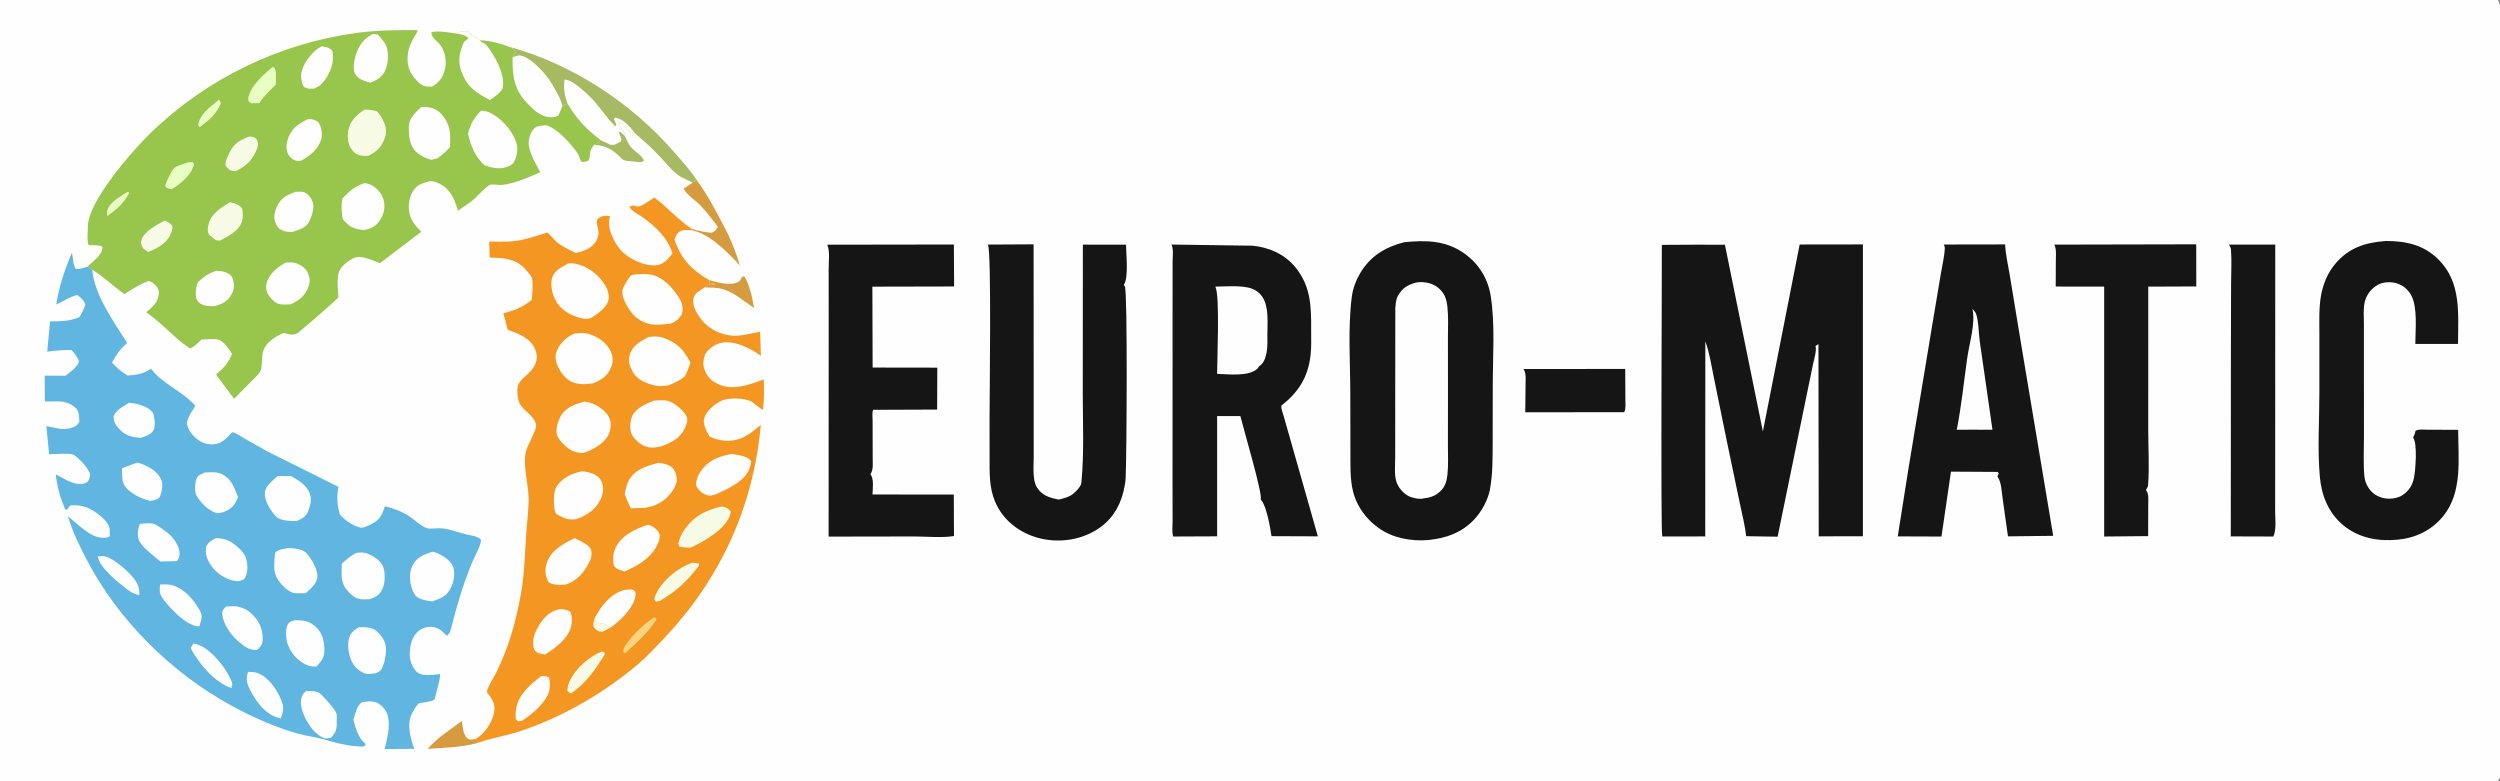 <svg xmlns="http://www.w3.org/2000/svg" xmlns:xlink="http://www.w3.org/1999/xlink" width="685" height="214"><rect width="100%" height="100%" fill="#808080" stroke="none"/><path fill="#FEFEFE" d="M0 -0L684.415 0C685.133 1.022 685.004 1.87 685.007 3.054L685.064 158.571L685.03 198.636L685.013 208.549C685.01 209.87 685.235 211.724 684.978 212.984C684.904 213.343 684.637 213.715 684.415 214L-0 214L0 -0Z"></path><path fill="#A7B963" d="M164.507 38.348L167.137 39.583C168.258 39.969 169.094 39.242 170.079 38.74C170.525 37.836 169.752 37.399 169.61 36.28L169.916 36.008C170.245 36.413 170.552 36.693 170.976 36.989L171.111 37.082C171.627 38.176 172.167 39.477 172.959 40.4C174.046 41.667 175.873 42.45 176.466 44.042C175.684 44.658 174.859 44.397 173.894 44.278C173.189 44.191 171.356 44.141 170.822 43.83C170.239 43.49 169.58 42.631 169.025 42.178C166.949 40.482 165.409 39.858 162.745 39.671C163.6 39.468 163.963 39.008 164.507 38.348Z"></path><path fill="#D59B3E" d="M194.368 76.759C196.669 77.393 200.087 78.442 202.355 77.205C203.139 76.778 203.072 75.578 203.981 75.736C205.445 78.305 206.127 81.472 206.616 84.361C203.885 82.61 201.198 80.138 198.046 79.208C196.528 78.76 194.678 78.806 193.096 78.743C193.465 78.429 194.046 78.085 194.496 77.909C194.892 77.754 195.2 77.847 195.567 78.028L195.667 78.08L195.837 77.742L194.352 77.519L194.368 76.759Z"></path><path fill="#D59B3E" d="M131.256 203.447C126.673 204.789 121.927 204.901 117.195 205.17C119.799 202.2 123.352 199.908 126.519 197.571C126.865 199.095 126.79 201.243 128.089 202.31C128.747 202.85 129.5 202.579 130.304 202.496L131.256 203.447Z"></path><path fill="#D59B3E" d="M189.759 50.087L190.858 49.291C193.679 53.091 196.108 57.682 198.294 61.881C200.234 65.46 201.543 68.864 202.749 72.744C199.542 69.281 194.125 63.733 189.387 63.08L189.588 62.718C191.369 63.243 193.141 63.654 194.998 63.782C196.081 63.256 196.124 63.157 196.678 62.08C195.207 60.171 193.7 58.208 192.058 56.444C190.741 55.029 188.078 53.379 187.328 51.661L189.759 50.087Z"></path><path fill="#151515" d="M417.448 101.115L445.31 101.086L445.353 109.372C445.354 110.499 445.546 111.919 445.033 112.943L417.92 112.961L418.007 105.056C418.011 103.74 418.203 102.364 417.498 101.194L417.448 101.115Z"></path><path fill="#A7B963" d="M140.024 12.958C157.293 17.839 173.317 28.439 185.003 42.003C187 44.321 189.214 46.715 190.858 49.291L189.759 50.087C188.459 49.257 186.928 48.822 185.683 47.875C183.803 46.444 182.222 44.376 180.593 42.665C178.509 40.474 176.209 38.428 173.918 36.455C173.654 36.415 172.956 36.395 172.755 36.276C171.968 35.811 170.137 33.05 169.408 33.454C169.733 34.897 170.694 35.535 171.431 36.741L171.111 37.082L170.976 36.989C170.552 36.693 170.245 36.413 169.916 36.008L169.61 36.28C169.752 37.399 170.525 37.836 170.079 38.74C169.094 39.242 168.258 39.969 167.137 39.583L164.507 38.348C160.85 35.656 157.765 32.378 155.513 28.433C154.918 28.588 154.436 28.566 154.092 29.096C153.684 27.069 152.205 24.751 151.177 22.955C149.657 20.383 146.4 16.832 143.723 15.587C142.409 14.976 141.716 15.253 140.448 15.704C140.648 14.876 140.867 14.774 141.482 14.214C141.079 13.754 140.496 13.351 140.024 12.958Z"></path><path fill="#FEFEFE" d="M154.667 21.807C156.602 21.732 159.789 24.77 161.23 26.094C163.98 28.621 165.824 31.968 168.541 34.534L168.863 34.441C168.753 33.75 168.533 33.226 168.228 32.602L168.574 32.212C170.795 32.591 172.564 34.627 173.867 36.382L173.918 36.455C173.654 36.415 172.956 36.395 172.755 36.276C171.968 35.811 170.137 33.05 169.408 33.454C169.733 34.897 170.694 35.535 171.431 36.741L171.111 37.082L170.976 36.989C170.552 36.693 170.245 36.413 169.916 36.008L169.61 36.28C169.752 37.399 170.525 37.836 170.079 38.74C169.094 39.242 168.258 39.969 167.137 39.583L164.507 38.348C160.85 35.656 157.765 32.378 155.513 28.433C154.648 26.032 154.401 24.389 154.667 21.807Z"></path><path fill="#151515" d="M610.731 67.019L623.417 67.018L623.402 125.076L623.387 139.897C623.382 142.04 623.799 145.093 622.9 147.008L611.235 146.972L611.268 96.078L611.318 77.727C611.324 74.648 611.524 71.439 611.29 68.38C611.253 67.903 610.989 67.412 610.731 67.019Z"></path><path fill="#151515" d="M562.879 67.027L601.763 66.944L601.786 78.485L588.624 78.537L588.616 117.822C588.613 122.787 588.963 127.992 588.572 132.914C588.535 133.386 588.253 133.872 587.987 134.252C588.857 135.368 588.61 136.864 588.617 138.211L588.593 146.891L576.544 147.01L576.543 78.527L563.265 78.518L563.305 70.901C563.304 69.609 563.485 68.205 562.879 67.027Z"></path><path fill="#151515" d="M226.65 67.049L261.362 66.995L261.427 78.495L239.029 78.545L239.1 100.708L256.823 100.735L256.777 112.224L239.271 112.29C238.889 112.834 239.094 114.456 239.096 115.187L239.115 125.659C239.111 127.107 239.349 128.695 238.491 129.939C239.534 131.237 239.105 133.872 239.062 135.485L261.337 135.509L261.39 146.876C257.987 147.414 253.925 146.991 250.46 146.99L227.039 147.03L227.063 88.869L227.053 73.526C227.05 71.668 227.457 68.654 226.65 67.049Z"></path><path fill="#151515" d="M653.573 66.039L653.812 66.034C659.256 66.02 664.185 67.127 668.168 71.124C674.513 77.493 673.499 86.008 673.507 94.24L661.793 94.245C661.811 90.535 662.484 84.26 660.675 80.911C659.874 79.428 658.439 78.144 656.815 77.666C655.05 77.147 653.088 77.17 651.452 78.089C649.72 79.061 648.429 80.756 647.954 82.681C647.49 84.56 647.712 86.947 647.711 88.883L647.708 100.546L647.72 119.618C647.724 123.15 647.529 126.836 647.826 130.353C647.927 131.545 648.303 132.615 648.947 133.624C649.913 135.143 651.356 136.098 653.109 136.481C654.693 136.827 656.867 136.604 658.235 135.704C660.029 134.523 661.026 132.965 661.437 130.886C661.854 128.773 662.406 121.646 661.24 119.949L661.185 119.872C661.534 119.285 661.693 118.688 661.869 118.034C662.808 117.509 664.151 117.733 665.227 117.738L673.542 117.777C673.547 125.662 674.785 134.824 669.472 141.377C666.312 145.273 661.961 147.387 657.015 147.868C651.585 148.397 646.263 147.423 641.988 143.86C638.011 140.545 636.11 135.794 635.649 130.738C634.953 123.106 635.518 114.986 635.509 107.311L635.508 91.47C635.517 87.963 635.337 84.345 635.977 80.881C636.556 77.748 637.784 74.756 639.85 72.308C643.609 67.854 648.007 66.491 653.573 66.039Z"></path><path fill="#151515" d="M270.606 67.017L283.208 66.945L283.232 108.989L283.236 125.285C283.243 127.661 282.828 131.536 284.135 133.578C285.549 135.791 287.589 136.384 290.037 136.887C291.389 136.556 292.831 136.264 293.94 135.378C294.755 134.726 296.185 133.363 296.291 132.29C297.084 124.204 296.68 115.844 296.678 107.707L296.705 67.027L308.528 67.046C308.548 69.627 309.313 76.08 307.913 78.077L308.206 78.498C308.983 79.767 308.712 125.174 308.432 130.908C308.369 132.197 308.126 133.477 307.818 134.729C306.714 139.215 304.258 142.909 300.248 145.302C295.582 148.086 289.904 148.787 284.673 147.434C279.311 146.048 274.715 142.49 272.591 137.309C271.03 133.503 271.151 129.544 271.146 125.514L271.138 114.167C271.137 109.714 271.693 68.714 270.705 67.163L270.606 67.017Z"></path><path fill="#151515" d="M532.6 66.998L549.406 66.97C549.522 69.827 550.26 72.775 550.712 75.601L553.895 94.916L562.58 146.814L550.185 146.961L548.677 136.284C548.427 134.527 548.38 132.122 547.349 130.653L547.29 130.572L547.644 129.709L547.365 129.307L534.567 129.231L531.965 147.014L519.985 146.969L522.934 128.293L529.369 89.464L531.787 75.027C532.158 72.755 532.774 70.327 532.874 68.045C532.89 67.682 532.751 67.322 532.6 66.998Z"></path><path fill="#FEFEFE" d="M540.444 84.612C540.697 84.953 541.281 85.562 541.424 85.934C542.141 87.797 542.147 91.371 542.441 93.434L545.937 117.75L540.759 117.734L536.155 117.744C537.427 111.303 538.104 104.57 539.028 98.059C539.611 93.953 541.339 88.619 540.444 84.612Z"></path><path fill="#151515" d="M320.977 67.007L343.282 67.325C347.924 67.834 352.188 69.734 355.128 73.463C359.235 78.673 359.288 84.164 359.256 90.44C359.245 92.763 359.367 95.152 359.081 97.46C358.338 103.467 355.769 107.478 351.068 111.16C351.025 112.052 351.471 113.118 351.718 113.976L353.371 119.778L361.094 146.957L348.388 146.907C348.069 144.63 347.005 138.607 345.576 137.04L345.441 136.9C346.065 135.55 340.627 117.199 339.859 113.997L333.491 114.011L333.496 146.955L321.457 147.009C321.063 145.931 321.291 144.094 321.287 142.933L321.271 132.914L321.28 84.554L321.293 71.694C321.292 70.38 321.591 68.173 320.977 67.007Z"></path><path fill="#FEFEFE" d="M332.995 78.534C335.831 78.489 339.03 78.223 341.817 78.752C343.477 79.067 344.954 79.933 345.9 81.365C347.705 84.095 347.271 88.388 347.261 91.555C347.256 93.232 347.366 95.108 347.022 96.747C346.696 98.296 346.238 99.577 344.87 100.48C344.799 100.687 344.738 100.822 344.577 100.977C342.193 103.267 336.511 102.521 333.485 102.442C333.5 98.333 334.265 81.223 333.039 78.624L332.995 78.534Z"></path><path fill="#151515" d="M384.726 66.373C390.744 65.757 396.222 65.848 401.357 69.541C405.205 72.31 407.692 76.341 408.44 81.007C409.7 88.861 409.012 97.699 409.015 105.674L408.993 121.246C408.975 125.435 409.027 129.894 408.262 134.019C407.826 136.374 406.637 138.844 405.227 140.768C402.233 144.849 398 146.999 393.076 147.739C388.57 148.536 383.104 147.864 379.143 145.57C375.116 143.238 371.935 139.315 370.762 134.775C369.857 131.269 370.031 127.133 370.014 123.517L369.981 107.85C369.978 99.23 369.294 89.873 370.392 81.336C370.68 79.098 371.517 76.842 372.658 74.9C375.421 70.198 379.568 67.687 384.726 66.373Z"></path><path fill="#FEFEFE" d="M388.063 77.407L388.328 77.367C390.177 77.117 392.421 77.557 393.897 78.719C395.758 80.185 396.334 81.775 396.591 84.082C396.898 86.841 396.729 89.759 396.734 92.537L396.743 107.44L396.731 121.968C396.726 124.685 396.895 127.543 396.576 130.238C396.413 131.615 396.094 132.898 395.202 133.992C393.829 135.676 392.188 136.341 390.071 136.546L389.954 136.591C388.88 136.871 386.817 136.408 385.853 135.872C384.403 135.066 383.055 133.508 382.582 131.911C381.996 129.934 382.289 127.278 382.284 125.201L382.288 111.419L382.316 84.586C382.373 83.466 382.468 82.051 383.03 81.057C384.256 78.889 385.715 78.026 388.063 77.407Z"></path><path fill="#151515" d="M464.816 67.042L472.627 67.061L483.029 118.232L493.109 66.995L510.441 66.971L510.435 146.937L498.331 146.951L498.254 94.297L497.458 94.795C497.81 96.237 497.038 98.406 496.748 99.886L493.957 113.461L487.067 147.056L478.449 146.914C478.148 144.019 477.353 141.055 476.776 138.196L473 120.14L469.572 103.315C468.908 100.091 468.415 96.632 467.259 93.547L467.235 146.982L455.459 146.987C454.984 145.898 455.387 74.597 455.342 67.094L464.816 67.042Z"></path><path fill="#F39722" d="M184.252 69.434C182.885 65.036 179.585 62.051 175.924 59.417C174.876 58.663 172.954 57.836 172.512 56.677C173.619 55.866 174.013 56.757 175.096 56.56C176.156 56.368 178.25 54.734 179.264 54.121C182.929 56.763 185.769 60.244 189.588 62.718L189.387 63.08C187.999 63 186.852 62.812 185.728 63.838C185.269 64.257 185.032 65.133 184.835 65.704C186.563 70.911 189.627 74.096 194.368 76.759L194.352 77.519L195.837 77.742L195.667 78.08L195.567 78.028C195.2 77.847 194.892 77.754 194.496 77.909C194.046 78.085 193.465 78.429 193.096 78.743C191.968 79.513 190.313 80.311 190.014 81.725C189.645 83.473 190.587 85.329 191.555 86.709C193.688 89.751 196.325 91.293 199.95 91.897C202.479 92.318 205.767 91.365 208.263 90.883L208.492 97.489C205.629 95.449 201.386 93.254 197.754 93.91C196.169 94.196 194.24 95.439 193.371 96.801C193.138 97.166 193.04 97.557 192.942 97.972L192.894 98.169C192.458 99.988 192.915 101.382 193.879 102.934C194.788 104.397 196.845 105.46 198.492 105.842C202.095 106.676 205.95 105.179 209.268 103.958C209.401 106.77 209.401 109.421 209.06 112.219C208.483 112.243 206.591 110.371 205.797 109.973C203.842 108.994 199.455 108.9 197.506 109.897L197.317 109.993C195.571 110.883 193.578 112.624 192.972 114.532C192.44 116.207 193.657 118.173 194.421 119.599C197.046 120.844 199.937 121.202 202.733 120.212C204.933 119.432 206.685 117.865 208.463 116.406C206.49 138.713 197.395 158.623 181.968 174.885C179.572 177.41 177.161 180.042 174.486 182.273C164.992 190.194 153.929 196.595 142.166 200.464C138.582 201.643 134.766 202.149 131.256 203.447L130.304 202.496L131.575 201.594C133.444 200.105 135.207 197.127 135.447 194.73C135.658 192.618 134.727 191.27 133.427 189.719C133.43 189.602 133.427 189.604 133.442 189.471C133.586 188.189 135.043 186.104 135.649 184.913C139.242 177.855 141.262 170.772 142.686 162.998C143.719 157.363 143.82 151.635 144.201 145.935C144.411 142.797 144.918 139.417 144.833 136.293C144.73 132.505 143.489 128.588 143.906 124.803C144.124 122.826 145.135 121.318 145.902 119.539L146.065 119.146C146.29 118.587 146.861 117.485 146.895 116.908C147.049 114.259 143.106 112.451 142.267 110.31C141.785 109.079 141.433 106.141 142.201 104.994C143.58 102.93 145.757 102.089 146.786 99.476C147.274 98.239 147.099 96.711 146.545 95.517C145.163 92.533 141.964 91.356 139.107 90.37L137.921 85.847C140.918 85.061 143.284 84.213 145.685 82.149L145.847 80.448C145.885 79.3 146.05 77.306 145.771 76.23C145.601 75.579 144.272 74.098 143.783 73.58C141.108 70.746 137.785 70.655 134.175 70.577L134.048 66.172C137.077 66.217 140.203 66.371 143.177 65.692C144.998 65.276 146.809 64.679 148.601 64.15C148.797 64.093 149.82 63.711 149.961 63.748C150.34 63.85 152.182 66.058 152.687 66.446C154.187 67.601 156.046 68.469 157.741 69.304C158.951 69.062 160.048 68.744 161.132 68.136C163.146 67.005 164.337 65.098 163.888 62.76C163.727 61.924 163.351 61.126 163.61 60.275C163.731 59.878 164.2 59.63 164.56 59.449C165.309 59.073 166.334 59.015 167.13 59.258C166.85 60.128 166.852 61.184 166.95 62.092C167.2 64.401 169.251 68.013 171.025 69.47C173.227 71.278 177.023 73.049 179.906 72.665C181.92 72.397 183.087 70.933 184.252 69.434Z"></path><path fill="#F7FBE6" d="M162.894 169.469L163.519 170.604C164.294 170.697 165.244 170.808 165.952 171.138C166.461 171.375 166.726 171.788 167.296 171.96L165.062 173.12C163.839 173.071 163.697 172.817 162.815 172.036C162.353 171.214 162.686 170.326 162.894 169.469Z"></path><path fill="#FCD47F" d="M179.334 169.111C179.618 169.242 179.711 169.446 179.893 169.695C177.597 173.347 174.417 176.119 171.272 179.012L170.894 178.813C170.856 178.602 170.745 178.272 170.801 178.071C171.541 175.438 176.954 170.45 179.334 169.111Z"></path><path fill="#F7FBE6" d="M164.83 178.529L165.611 178.723L165.694 179.304C163.114 183.481 160.593 187.155 156.488 189.993C155.994 189.851 155.779 189.642 155.449 189.256C155.468 188.374 155.666 187.632 156.011 186.828C157.506 183.346 161.381 179.919 164.83 178.529Z"></path><path fill="#F7FBE6" d="M189.808 154.183C190.388 154.205 190.919 154.299 191.486 154.416L191.51 154.983C188.464 159.101 185.186 162.107 180.757 164.683C180.407 164.794 179.98 164.785 179.612 164.816L179.301 164.178C179.368 163.441 179.655 162.853 180.003 162.211C181.89 158.729 186.02 155.322 189.808 154.183Z"></path><path fill="#FEFEFE" d="M148.388 185.227C149.115 185.225 149.667 185.268 150.345 185.539C150.753 186.519 150.729 188.295 150.477 189.316C149.712 192.406 145.525 196.014 142.947 197.508L141.984 197.638L141.383 197.114C141.155 196.134 141.295 195.067 141.45 194.083C142.047 190.292 145.464 187.378 148.388 185.227Z"></path><path fill="#FEFEFE" d="M162.894 169.469C164.67 166.105 167.059 162.871 170.866 161.723C171.781 161.448 172.616 161.489 173.551 161.614C174.075 162.239 174.208 162.311 174.125 163.164C173.832 166.167 170.486 169.474 168.208 171.276L167.296 171.96C166.726 171.788 166.461 171.375 165.952 171.138C165.244 170.808 164.294 170.697 163.519 170.604L162.894 169.469Z"></path><path fill="#F7FBE6" d="M197.527 138.808C197.744 138.782 197.963 138.777 198.175 138.838C198.954 139.06 199.826 139.422 200.209 140.169C200.187 140.544 200.141 140.921 200.006 141.273C198.528 145.128 192.829 148.438 189.22 150.044C188.178 150.088 187.163 149.924 186.134 149.781L185.858 148.964C186.106 147.9 186.429 146.943 186.999 146.004C189.584 141.744 192.871 139.945 197.527 138.808Z"></path><path fill="#FEFEFE" d="M153.285 166.892C154.373 166.912 155.381 167.02 156.267 167.689C156.813 168.743 156.757 170.586 156.473 171.723C155.672 174.937 152.07 177.647 149.395 179.313C148.8 179.254 147.868 179.109 147.335 178.841C146.807 178.576 146.4 178.12 146.242 177.554C145.712 175.655 146.487 173.448 147.427 171.814C148.903 169.247 150.395 167.681 153.285 166.892Z"></path><path fill="#FEFEFE" d="M177.568 143.777L178.243 143.98C179.162 144.323 180.237 145.275 180.631 146.176C180.957 146.92 180.635 147.958 180.35 148.682C178.78 152.669 174.853 154.994 171.1 156.604C169.917 156.156 168.968 156.016 168.203 154.983C167.84 153.15 167.957 151.451 168.829 149.768C170.462 146.613 174.342 144.804 177.568 143.777Z"></path><path fill="#FEFEFE" d="M157.449 147.464L157.621 147.541C158.842 148.099 161.449 149.284 161.909 150.578C162.35 151.821 161.957 153.038 161.389 154.165C159.969 156.982 158.047 159.159 155.018 160.165C153.41 160.257 151.564 160.426 150.243 159.453C149.355 157.624 149.222 155.97 149.903 154.035C151.066 150.73 154.464 148.87 157.449 147.464Z"></path><path fill="#FEFEFE" d="M200.136 124.43C200.467 124.4 200.766 124.416 201.093 124.47C202.668 124.732 204.881 125.043 205.84 126.394C205.721 127.097 205.574 127.805 205.324 128.475C204.055 131.879 199.265 134.044 196.147 135.446C195.347 135.684 194.508 135.949 193.687 135.663C192.238 135.16 191.302 134.248 190.683 132.914C190.786 131.644 191.079 130.563 191.775 129.486C193.88 126.227 196.484 125.217 200.136 124.43Z"></path><path fill="#FEFEFE" d="M180.439 126.826C181.411 126.909 182.935 127.208 183.736 127.77C184.745 128.478 185.232 129.692 185.392 130.872C185.605 132.453 184.706 133.912 183.78 135.13C182.015 137.45 179.501 138.748 176.671 139.148L172.919 139.281C172.169 138.111 171.696 136.666 171.173 135.378C171.422 134.009 171.724 132.598 172.438 131.385C174.103 128.556 177.449 127.577 180.439 126.826Z"></path><path fill="#FEFEFE" d="M159.465 129.127C160.598 129.237 161.598 129.42 162.64 129.899C163.786 130.425 164.513 131.051 164.938 132.276C165.465 133.796 165.276 135.314 164.59 136.748C163.185 139.685 160.797 141.219 157.816 142.275C156.727 142.39 155.727 142.398 154.712 141.943C154.059 141.65 152.336 141.024 152.123 140.322C151.665 138.807 151.578 134.797 152.394 133.498C154.011 130.921 156.635 129.752 159.465 129.127Z"></path><path fill="#FEFEFE" d="M179.331 109.745C180.574 109.702 182.289 109.487 183.45 109.975C184.919 110.592 187.488 112.575 188.087 114.034L188.141 114.172L188.196 114.303C188.545 115.178 188.084 116.29 187.73 117.107C186.438 120.086 184.206 121.1 181.37 122.243C179.797 122.684 178.26 122.851 176.688 122.26C175.397 121.774 173.525 120.106 173.014 118.817C172.467 117.441 172.65 115.241 173.285 113.909C174.293 111.793 177.253 110.467 179.331 109.745Z"></path><path fill="#FEFEFE" d="M160.105 110.043C161.114 110.177 162.076 110.399 162.993 110.852C164.604 111.65 166.56 113.165 167.122 114.953C167.546 116.305 167.271 118.184 166.587 119.408C165.344 121.632 162.198 123.413 159.836 124.117C158.759 124.115 157.552 123.917 156.589 123.405C155.227 122.679 152.966 120.557 152.588 119.037C152.193 117.452 152.918 115.271 153.704 113.899C155.027 111.591 157.696 110.709 160.105 110.043Z"></path><path fill="#FEFEFE" d="M157.404 91.382C159.082 91.203 160.383 91.122 161.98 91.712C164.199 92.532 166.358 94.093 167.345 96.316C167.934 97.639 168.031 99.118 167.501 100.469C166.505 103.006 165.021 103.949 162.603 105.005C160.677 105.304 158.83 105.458 156.959 104.75C155.077 104.037 153.548 102 152.764 100.198C152.212 98.929 152.003 97.508 152.546 96.195C153.463 93.98 155.231 92.31 157.404 91.382Z"></path><path fill="#FEFEFE" d="M177.747 92.327C179.053 92.164 180.264 92.085 181.537 92.5C185.515 93.798 187.362 95.819 189.189 99.402L189.016 99.873C188.704 100.693 188.083 102.587 187.53 103.165C186.523 104.217 184.547 104.976 183.234 105.566C181.415 105.903 180.23 105.913 178.466 105.368C176.326 104.708 174.349 103.75 173.272 101.681C172.466 100.13 172.038 98.747 172.604 97.031C173.405 94.6 175.608 93.414 177.747 92.327Z"></path><path fill="#FEFEFE" d="M173.064 75.361C174.836 75.086 177.023 74.928 178.773 75.329C181.649 75.989 184.446 78.997 185.93 81.402C186.916 83 187.288 84.231 186.853 86.102C185.945 87.463 185.272 88.075 183.743 88.676C182.086 88.841 179.798 89.153 178.176 88.819C175.871 88.346 173.771 86.874 172.498 84.913C171.565 83.475 170.138 81.119 170.604 79.302C170.826 78.439 172.372 75.788 173.064 75.361Z"></path><path fill="#FEFEFE" d="M155.683 72.172C156.327 72.139 156.993 72.132 157.628 72.257C160.9 72.9 163.724 75.02 165.554 77.757C166.386 79.001 167.062 80.73 166.71 82.241C166.221 84.339 163.762 85.966 162.072 87.051C161.006 87.531 160.223 87.396 159.126 87.135C156.395 86.485 153.878 85.063 152.397 82.587C151.336 80.812 150.717 78.122 151.291 76.103C151.846 74.155 154.07 73.088 155.683 72.172Z"></path><path fill="#98C54C" d="M23.921 73.081C25.044 72.114 26.388 70.974 27.292 69.799C27.807 69.13 28.145 68.401 28.029 67.544C27.108 67.094 25.345 67.225 24.299 67.184C23.762 66.413 24.072 63.074 24.082 62.033C24.152 55.091 36.219 41.366 41.126 36.574C56.452 21.609 76.464 11.913 97.686 9.025C103.155 8.281 108.923 8.19 114.429 8.259C114.307 8.993 113.563 9.969 113.194 10.654C112.161 12.569 111.639 14.139 111.673 16.349C111.712 18.976 112.849 20.822 114.717 22.619C115.766 23.628 116.821 23.765 118.236 23.745C119.141 23.313 119.766 22.838 120.411 22.074C122.617 19.46 122.686 15.219 120.691 12.408C119.757 11.092 118.322 10.598 118.17 8.804C120.243 8.333 122.877 8.935 124.986 9.164C126.194 8.615 126.943 8.498 128.27 8.53L129.106 9.697L129.295 9.752C130.152 10.007 130.856 10.35 131.457 11.03C134.505 11.119 137.177 11.97 140.024 12.958C140.496 13.351 141.079 13.754 141.482 14.214C140.867 14.774 140.648 14.876 140.448 15.704C141.716 15.253 142.409 14.976 143.723 15.587C146.4 16.832 149.657 20.383 151.177 22.955C152.205 24.751 153.684 27.069 154.092 29.096C154.436 28.566 154.918 28.588 155.513 28.433C157.765 32.378 160.85 35.656 164.507 38.348C163.963 39.008 163.6 39.468 162.745 39.671C162.391 40.21 161.967 40.825 161.77 41.44C161.519 42.225 161.782 43.596 161.049 44.107C160.846 44.248 159.826 44.372 159.543 44.433C158.723 43.804 158.822 42.847 158.273 42.029C156.546 39.455 152.656 35.179 149.677 34.305C148.574 34.454 147.049 34.367 146.286 35.277C145.245 36.518 144.688 38.299 144.907 39.903C145.243 42.361 146.91 44.984 148.026 47.182C144.962 48.57 141.131 50.215 137.798 50.647C136.711 50.788 135.393 50.414 134.389 50.607C133.393 50.798 130.45 54.142 129.608 54.829C128.31 55.89 126.818 56.734 125.476 57.745C124.675 54.938 123.638 52.127 120.922 50.605C119.713 49.927 118.52 49.385 117.191 49.777C115.25 50.351 113.977 50.851 112.963 52.702C111.904 54.635 111.748 57.109 112.399 59.198C112.938 60.931 114.183 62.244 115.431 63.503L104.097 72.113C102.202 71.398 99.052 69.794 97.041 70.666C95.569 71.304 93.395 72.944 92.869 74.499C92.36 76.005 92.531 78.191 92.589 79.785C92.601 80.112 92.79 81.248 92.698 81.499C92.563 81.869 81.973 91.055 81.493 91.299C80.537 91.786 79.593 91.769 78.593 91.435C77.887 91.2 77.817 91.165 77.116 91.493C75.144 92.415 72.963 93.851 72.188 95.981C71.596 97.611 71.914 99.556 71.501 101.245C71.251 102.268 70.213 103.117 69.491 103.846L64.138 109.263L59.186 102.608C61.343 100.818 62.504 99.577 63.585 96.951C62.703 95.635 61.342 93.392 59.653 93.034C58.34 92.756 56.575 92.994 55.222 93.051C54.466 93.697 52.876 95.424 51.964 95.43C47.691 92.549 44.271 88.418 40.053 85.565C41.768 84.09 43.343 82.894 43.517 80.469C43.573 79.679 43.361 79.029 42.824 78.417C42.268 77.785 41.502 77.088 40.638 77.009C38.27 77.915 36.217 79.233 34.083 80.577C31.107 78.489 28.358 75.763 25.274 73.921L23.921 73.081Z"></path><path fill="#E8FEC3" d="M35.077 52.502L35.412 52.831C33.957 55.758 32 57.265 29.456 59.186C29.385 59.06 29.334 58.979 29.319 58.832C29.22 57.932 29.478 57.04 30.038 56.341L30.157 56.195C31.428 54.617 33.38 53.575 35.077 52.502Z"></path><path fill="#E8FEC3" d="M60.005 27.311C60.353 27.66 60.398 27.947 60.489 28.422C59.17 31.387 57.211 32.97 54.699 34.868L54.319 34.322C54.587 31.316 57.826 29.136 60.005 27.311Z"></path><path fill="#E8FEC3" d="M51.569 44.484C51.973 44.4 52.433 44.45 52.847 44.455C52.938 44.613 53.166 44.892 53.126 45.065C52.448 47.993 49.481 50.364 47.052 51.86L45.656 51.516L45.243 50.825L45.714 49.617C46.11 48.773 47.119 46.584 47.773 46.006C48.556 45.314 50.567 44.849 51.569 44.484Z"></path><path fill="#E8FEC3" d="M74.729 18.344L75.18 18.562C75.882 19.424 75.561 22.093 75.549 23.238C74.074 24.598 72.222 26.396 71.171 28.102L71.079 28.255L68.848 28.298L68.129 27.819C68.03 27.526 67.973 27.227 68.017 26.917C68.486 23.646 72.286 20.346 74.729 18.344Z"></path><path fill="#F7FBE6" d="M45.116 60.444C46.057 60.731 46.538 61.153 47.209 61.859C47.338 62.703 47.056 63.432 46.732 64.197C45.64 66.777 43.044 68.062 40.585 69.048L39.243 68.101C38.818 67.209 38.44 66.788 38.756 65.776C39.518 63.336 43.025 61.574 45.116 60.444Z"></path><path fill="#F7FBE6" d="M68.159 37.455C69 37.34 69.468 37.563 70.204 37.952C70.692 38.899 70.888 39.37 70.521 40.46C69.454 43.631 67.55 45.417 64.681 46.885C64.358 46.89 64.036 46.885 63.717 46.83C62.767 46.668 62.326 46.048 61.791 45.308C61.699 44.336 62.128 43.484 62.514 42.616C63.867 39.577 65.081 38.647 68.159 37.455Z"></path><path fill="#F7FBE6" d="M63.018 55.422L63.163 55.451C64.388 55.709 65.71 56.153 66.393 57.195C66.526 58.411 66.635 59.574 66.265 60.761C65.486 63.256 62.453 64.79 60.267 65.93L59.202 65.837C58.589 65.372 57.722 64.824 57.279 64.2C56.739 63.44 56.94 62.271 57.152 61.409C57.87 58.49 60.621 56.855 63.018 55.422Z"></path><path fill="#FEFEFE" d="M88.13 12.687C89.243 12.842 90.25 12.978 91.013 13.877C91.585 15.623 91.064 18.122 90.283 19.739C89.336 21.701 88.142 23.548 86.009 24.283C85.446 24.302 84.751 24.361 84.204 24.205C83.87 24.11 83.306 23.934 83.137 23.623C82.496 22.447 82.305 20.551 82.727 19.276C83.593 16.655 85.682 13.938 88.13 12.687Z"></path><path fill="#FEFEFE" d="M59.158 74.207C60.15 74.152 61.373 74.354 62.271 74.799C63.053 75.186 63.525 75.606 63.786 76.448C64.216 77.838 64.231 79.174 63.533 80.475C62.362 82.658 61.069 83.215 58.783 83.894C57.35 83.898 55.605 83.916 54.489 82.851C53.915 82.303 53.598 81.37 53.621 80.584C53.647 79.734 53.808 77.725 54.442 77.124C55.973 75.673 57.158 74.924 59.158 74.207Z"></path><path fill="#FEFEFE" d="M84.187 32.693C84.61 32.651 85.039 32.623 85.461 32.693C86.164 32.81 86.98 33.079 87.376 33.715C88.09 34.864 88.409 36.779 88.05 38.061C87.258 40.892 85.008 42.618 82.571 44.018C82.129 44.103 81.734 44.162 81.287 44.063C80.329 43.853 79.487 43.19 78.985 42.326C78.357 41.243 78.448 39.601 78.778 38.432C79.67 35.27 81.406 34.223 84.187 32.693Z"></path><path fill="#FEFEFE" d="M80.975 52.551C81.603 52.559 82.787 52.418 83.326 52.67C84.498 53.218 85.28 54.219 85.707 55.422C86.224 56.878 85.392 59.341 84.726 60.682C83.841 62.466 81.792 63.016 80.048 63.583C79.149 63.606 78.129 63.473 77.3 63.093C76.23 62.603 75.859 61.959 75.45 60.916C74.918 59.561 75.228 58.039 75.811 56.757C76.988 54.171 78.411 53.522 80.975 52.551Z"></path><path fill="#FEFEFE" d="M102.121 9.308L103.519 9.447C104.443 10.543 105.673 11.776 106.024 13.191C106.511 15.154 106.372 17.314 105.588 19.198C104.787 21.121 103.323 21.921 101.478 22.67C99.91 22.181 98.153 21.813 97.311 20.257C96.594 18.929 97.024 16.569 97.454 15.182C98.302 12.444 99.559 10.661 102.121 9.308Z"></path><path fill="#F7FBE6" d="M99.865 30.031C101.057 29.984 102.035 30.161 103.185 30.441C103.911 31.102 104.391 31.839 104.832 32.707C105.619 34.255 106.101 35.855 105.524 37.56C104.626 40.211 103.428 41.438 100.959 42.691C100.341 42.745 99.576 42.737 98.962 42.633C97.657 42.412 96.903 41.73 96.161 40.676C95.256 39.391 95.15 37.153 95.448 35.66C95.966 33.065 97.761 31.43 99.865 30.031Z"></path><path fill="#FEFEFE" d="M78.199 71.98C79.189 71.909 80.276 71.793 81.225 72.141C82.469 72.596 83.745 73.47 84.301 74.702C84.91 76.053 85.032 77.175 84.508 78.575C83.552 81.132 82.054 82.272 79.638 83.387C78.648 83.423 77.484 83.521 76.516 83.315C75.323 83.061 74.066 81.687 73.468 80.668C72.86 79.63 72.77 78.595 73.088 77.44C73.771 74.96 76.083 73.19 78.199 71.98Z"></path><path fill="#FEFEFE" d="M99.917 50.152C100.591 50.273 101.309 50.437 101.905 50.787C103.388 51.659 104.686 53.096 105.106 54.797C105.611 56.84 105.268 58.469 104.18 60.249C103.1 62.014 101.711 62.602 99.78 63.064C96.862 62.745 95.879 62.284 93.919 60.052C93.632 58.65 93.374 55.61 93.917 54.28C95.874 52.208 97.17 51.126 99.917 50.152Z"></path><path fill="#FEFEFE" d="M115.45 29.312C116.706 29.259 118.108 29.369 119.25 29.945C120.931 30.792 122.221 32.695 122.86 34.406C123.525 36.188 123.322 38.385 123.322 40.27C122.222 41.536 121.167 42.485 119.765 43.408L118.236 43.791C116.77 43.484 114.747 42.44 113.731 41.33C112.13 39.583 111.921 36.612 112.052 34.352C112.167 32.347 114.044 30.572 115.45 29.312Z"></path><path fill="#FEFEFE" d="M140.448 15.704C141.716 15.253 142.409 14.976 143.723 15.587C146.4 16.832 149.657 20.383 151.177 22.955C152.205 24.751 153.684 27.069 154.092 29.096L153.052 31.598C152.206 32.073 151.817 32.132 150.849 32.122C148.192 32.096 146.189 30.053 144.451 28.268C140.775 24.492 140.391 20.663 140.448 15.704Z"></path><path fill="#FEFEFE" d="M124.986 9.164C126.194 8.615 126.943 8.498 128.27 8.53L129.106 9.697L129.295 9.752C130.152 10.007 130.856 10.35 131.457 11.03C131.613 11.27 131.963 11.594 132.232 11.705C132.672 11.887 133.026 12.012 133.33 12.401C135.54 15.22 138.317 20.148 137.815 23.813C137.625 25.203 135.327 26.62 134.255 27.433C130.451 25.434 128.132 23.968 126.497 19.791C125.307 16.75 125.917 14.308 127.159 11.402C127.67 11.126 128.014 10.934 128.328 10.419C127.312 9.461 126.335 9.458 124.986 9.164Z"></path><path fill="#FEFEFE" d="M131.807 30.332C132.571 30.38 133.313 30.468 134.02 30.777C137.146 32.143 140.198 35.535 141.368 38.736C142.039 40.571 141.725 42.689 140.815 44.389C140.293 45.365 139.112 45.656 138.121 45.957C136.191 46.376 134.516 45.873 132.697 45.237C130.128 42.91 129.039 39.94 128.224 36.696C128.89 33.981 129.823 32.322 131.807 30.332Z"></path><path fill="#60B6E1" d="M25.274 73.921C25.845 80.786 31.216 88.235 34.848 93.966C32.996 95.553 31.834 97.221 30.686 99.343C32.007 100.808 33.287 101.858 34.964 102.896C37.664 102.713 39.059 102.499 41.398 101.037C44.52 105.238 50.079 107.226 53.415 111.086C53.746 111.47 51.31 113.811 51.189 116.195C51.568 117.556 52.224 118.689 53.255 119.668C54.706 121.046 56.261 121.822 58.283 121.754C60.744 121.671 62.078 120.073 63.647 118.41C64.564 118.574 65.632 119.374 66.457 119.839L73.055 123.584L92.725 133.393C92.214 136.156 92.38 138.227 93.098 140.932C94.543 142.564 96.121 143.653 98.166 144.417C99.311 144.844 100.255 144.325 101.345 143.809C104.117 142.494 104.456 141.482 105.494 138.717C107.73 139.237 110.106 140.168 112.048 141.392C113.378 142.23 115.651 144.423 117.094 144.747C118.188 144.992 119.878 144.655 121.07 144.765C123.225 144.963 125.36 145.809 127.451 146.345C128.924 146.723 130.547 146.786 131.749 147.797C131.999 149.171 130.007 152.537 129.414 153.976C127.043 159.727 125.282 165.485 123.781 171.501C123.53 172.506 123.314 173.652 122.417 174.197L121.142 172.998C120.037 172.032 118.945 171.674 117.487 171.783C116.047 171.891 114.897 172.512 113.955 173.615C112.536 175.277 112.146 178.058 112.322 180.163C112.429 181.451 113.306 183.401 114.345 184.229C115.834 185.415 118.852 184.873 120.62 184.677C120.513 186.867 119.535 189.496 119.058 191.693C117.955 192.327 116.03 192.466 114.761 192.718C113.914 193.559 113.333 194.602 112.813 195.668C111.387 198.592 112.501 202.303 113.501 205.19L105.386 205.229C106.076 202.388 107.021 198.853 106.218 195.967C105.853 194.655 104.645 193.256 103.444 192.619C102.246 191.985 100.259 192.133 99.004 192.514C97.642 193.729 97.413 195.44 96.857 197.156C97.247 199.158 98.328 202.542 100.086 203.726L100.175 203.784L100.034 204.313C99.936 204.38 99.819 204.456 99.706 204.493C99.12 204.681 98.114 204.488 97.473 204.443C94.363 204.222 91.615 203.415 88.664 202.566C86.433 201.924 84.082 201.699 81.83 201.072C75.531 199.32 69.094 196.463 63.372 193.329C46.901 184.311 32.303 169.884 23.654 153.164C21.649 149.288 19.843 145.625 18.619 141.424C20.762 143.197 24.124 146.551 26.873 147.17C27.919 147.406 29.168 147.521 30.07 146.958L30.09 145.286C29.93 143.461 28.589 142.259 27.255 141.163C24.806 139.152 22.425 138.186 19.232 138.484L18.395 139.602L17.872 139.626C16.494 136.369 15.69 133.459 15.268 129.971C17.114 130.92 18.782 132.052 20.838 132.501C22.024 132.76 22.981 132.689 24.024 132.02C24.507 131.297 24.636 130.767 24.709 129.905C24.172 128.625 23.389 127.567 22.427 126.569C21.955 126.079 20.596 124.732 19.972 124.536C18.518 124.078 15.087 124.474 13.447 124.453L12.711 116.75C15.286 117.185 17.267 118.066 19.891 117.129C20.857 116.784 21.322 116.427 21.743 115.527C21.663 114.553 21.697 112.795 21.003 112.07C18.467 109.422 15.684 110.042 12.29 110.017L12.243 102.917L17.982 102.958C19.086 102.068 21.45 100.387 21.619 98.975C21.253 97.749 20.416 96.878 19.606 95.921C17.341 95.846 15.184 96.076 12.943 96.347L13.719 88.061C16.659 88.047 18.987 88.054 21.763 86.901C22.47 85.756 23.006 84.713 23.411 83.427C22.947 82.136 22.263 81.739 21.239 80.849C19.629 81.029 17.056 82.734 15.42 83.417C16.157 78.522 17.73 73.86 19.674 69.321C20.134 70.615 19.916 72.758 20.837 73.73C21.954 73.725 22.876 73.426 23.921 73.081L25.274 73.921Z"></path><path fill="#FEFEFE" d="M26.777 152.442L28.082 152.361C30.354 152.409 33.977 155.57 35.475 157.155C37.343 159.131 38.259 160.349 38.188 163.107L37.434 162.887C36.45 162.569 35.681 162.133 34.862 161.503C32.44 159.643 27.18 155.478 26.777 152.442Z"></path><path fill="#FEFEFE" d="M52.973 176.345C53.45 176.413 53.957 176.497 54.407 176.671C57.859 178.001 61.704 182.738 63.156 186.034C63.63 187.109 63.831 187.394 63.395 188.504C58.859 187.039 54.39 181.758 52.229 177.553L52.973 176.345Z"></path><path fill="#FEFEFE" d="M43.856 160.162C45.162 160.08 46.411 160.055 47.662 160.499C50.879 161.64 53.506 164.775 54.983 167.754C55.59 168.979 54.994 170.359 54.632 171.6L54.384 171.606C51.768 171.545 48.554 168.496 46.831 166.67C46.005 165.795 43.997 163.565 43.803 162.339C43.702 161.705 43.84 160.821 43.856 160.162Z"></path><path fill="#FEFEFE" d="M67.944 184.097C68.755 184.118 69.711 184.104 70.479 184.381C73.552 185.493 75.764 188.772 76.985 191.636C77.874 193.719 77.755 194.76 76.923 196.82L76.21 196.665C72.775 195.664 70.464 192.621 68.807 189.563C67.694 187.508 67.297 186.323 67.944 184.097Z"></path><path fill="#FEFEFE" d="M38.362 143.545C39.459 143.438 41.081 143.245 42.144 143.538C43.023 143.78 44.822 145.192 45.604 145.755C47.189 146.897 48.863 149.065 49.147 151.053C49.291 152.064 49.142 152.907 48.514 153.736L43.975 153.861C42.247 152.374 38.839 149.99 38.025 147.868C37.536 146.594 37.776 144.74 38.362 143.545Z"></path><path fill="#FEFEFE" d="M35.35 110.378C36.41 110.412 37.484 110.64 38.492 110.964C39.736 111.363 41.402 112.151 42.028 113.353C42.306 114.744 42.727 116.525 42.051 117.87C41.476 119.015 39.725 119.619 38.586 119.956C36.386 119.823 34.505 119.449 32.929 117.802C31.736 116.555 31.107 115.755 31.138 114.022C31.901 112.247 33.771 111.342 35.35 110.378Z"></path><path fill="#FEFEFE" d="M37.533 126.761C38.022 126.843 38.508 126.97 38.966 127.161C41.205 128.096 43.408 129.319 44.288 131.72C44.734 132.937 44.275 135.115 43.718 136.258C42.98 136.979 42.185 137.081 41.214 137.254C38.807 136.684 36.549 135.602 34.751 133.872C33.262 132.439 33.474 130.2 33.453 128.292L37.533 126.761Z"></path><path fill="#FEFEFE" d="M61.87 166.225L63.746 166.1C65.712 166.051 67.678 166.91 69.072 168.272C71.044 170.199 71.981 172.362 71.979 175.111C71.978 176.64 71.445 177.102 70.44 178.096C68.108 178.126 67.035 177.194 65.304 175.725C63.272 174 61.118 170.974 60.914 168.226C60.836 167.166 61.216 166.978 61.87 166.225Z"></path><path fill="#FEFEFE" d="M83.905 189.31C85.126 189.395 86.859 189.216 87.741 190.057C88.86 191.123 91.788 194.185 92.216 195.608C92.344 196.035 92.253 196.81 92.263 197.29C92.312 199.631 92.259 200.489 90.637 202.18C90.151 202.241 89.573 202.348 89.086 202.299C88.076 202.197 86.3 200.678 85.675 199.906C84.04 197.887 82.176 194.485 82.487 191.809C82.613 190.722 83.031 189.985 83.905 189.31Z"></path><path fill="#FEFEFE" d="M59.184 147.447C60.508 147.477 61.728 147.686 62.915 148.301C64.364 149.051 66.869 151.206 67.34 152.762C67.892 154.587 68.074 156.628 67.109 158.364C66.761 158.99 65.856 159.075 65.184 159.277L64.101 159.13C61.824 158.719 59.209 156.983 57.914 155.069C56.695 153.267 56.116 151.789 56.541 149.633C57.25 148.432 57.956 148.03 59.184 147.447Z"></path><path fill="#FEFEFE" d="M56.111 129.461C57.651 129.406 59.317 129.197 60.749 129.882C63.352 131.127 64.294 133.679 65.212 136.231C64.277 138.404 63.718 139.162 61.6 140.18C60.945 140.377 59.95 140.75 59.283 140.559C57.067 139.924 54.8 137.592 53.753 135.627C53.26 134.7 53.431 132.255 53.805 131.242C54.194 130.19 55.188 129.918 56.111 129.461Z"></path><path fill="#FEFEFE" d="M80.609 169.975L80.767 169.97C83.282 169.899 84.82 170.135 86.705 171.941C88.394 173.558 88.838 175.827 88.886 178.099C88.929 180.143 88.034 181.222 86.684 182.632C85.712 182.665 84.903 182.568 84.008 182.181C81.75 181.204 79.858 179.123 78.954 176.855C78.369 175.385 78.1 172.685 78.775 171.257C79.205 170.348 79.718 170.323 80.609 169.975Z"></path><path fill="#FEFEFE" d="M98.253 171.887C99.511 171.8 101.057 171.849 102.241 172.326C103.567 172.86 104.837 174.617 105.393 175.9C106.159 177.664 105.593 180.839 104.904 182.564C104.43 183.751 104.077 183.995 102.93 184.471C101.751 184.632 100.599 184.877 99.492 184.318C98.349 183.741 97.587 183.171 96.879 182.101C95.672 180.275 95.087 177.373 95.547 175.232C95.919 173.502 96.848 172.781 98.253 171.887Z"></path><path fill="#FEFEFE" d="M78.615 150.219C78.89 150.187 79.161 150.173 79.437 150.188C80.927 150.267 83.048 150.485 84.075 151.661C85.314 153.081 87.165 156.186 86.954 158.167C86.761 159.981 85.016 161.445 83.723 162.53L81.061 162.568C79.581 162.48 78.06 161.158 77.128 160.093C74.533 157.129 75.108 155.14 75.365 151.472C76.22 150.514 77.382 150.506 78.615 150.219Z"></path><path fill="#FEFEFE" d="M76.141 130.413L79.772 130.463C81.53 131.427 83.659 132.724 84.598 134.58C85.469 136.298 85.254 137.591 84.692 139.368C84.045 141.415 83.3 141.77 81.478 142.714L80.887 142.752C79.486 142.775 76.722 142.663 75.694 141.59C74.212 140.046 72.445 137.305 72.557 135.061C72.654 133.142 74.802 131.596 76.141 130.413Z"></path><path fill="#FEFEFE" d="M97.591 151.488C98.574 151.406 99.669 151.27 100.604 151.647C102.344 152.349 104.274 153.541 104.999 155.358C105.594 156.851 105.529 159.715 104.865 161.183C104.046 162.994 103.165 163.475 101.378 164.158L99.665 164.236C97.877 164.238 96.782 163.505 95.563 162.259C93.144 159.786 93.641 157.637 93.66 154.431C94.914 153.316 96.091 152.26 97.591 151.488Z"></path><path fill="#FEFEFE" d="M118.541 151.174C118.882 151.233 119.197 151.322 119.517 151.455C121.246 152.176 123.417 153.443 124.136 155.288C124.734 156.825 124.41 159.086 123.75 160.579C122.495 163.42 121.169 163.751 118.472 164.783C117.237 164.621 115.841 164.44 114.724 163.853C113.708 163.32 113.216 162.304 112.869 161.261C112.23 159.335 112.052 156.827 113.004 154.988C114.235 152.605 116.095 151.947 118.541 151.174Z"></path></svg>